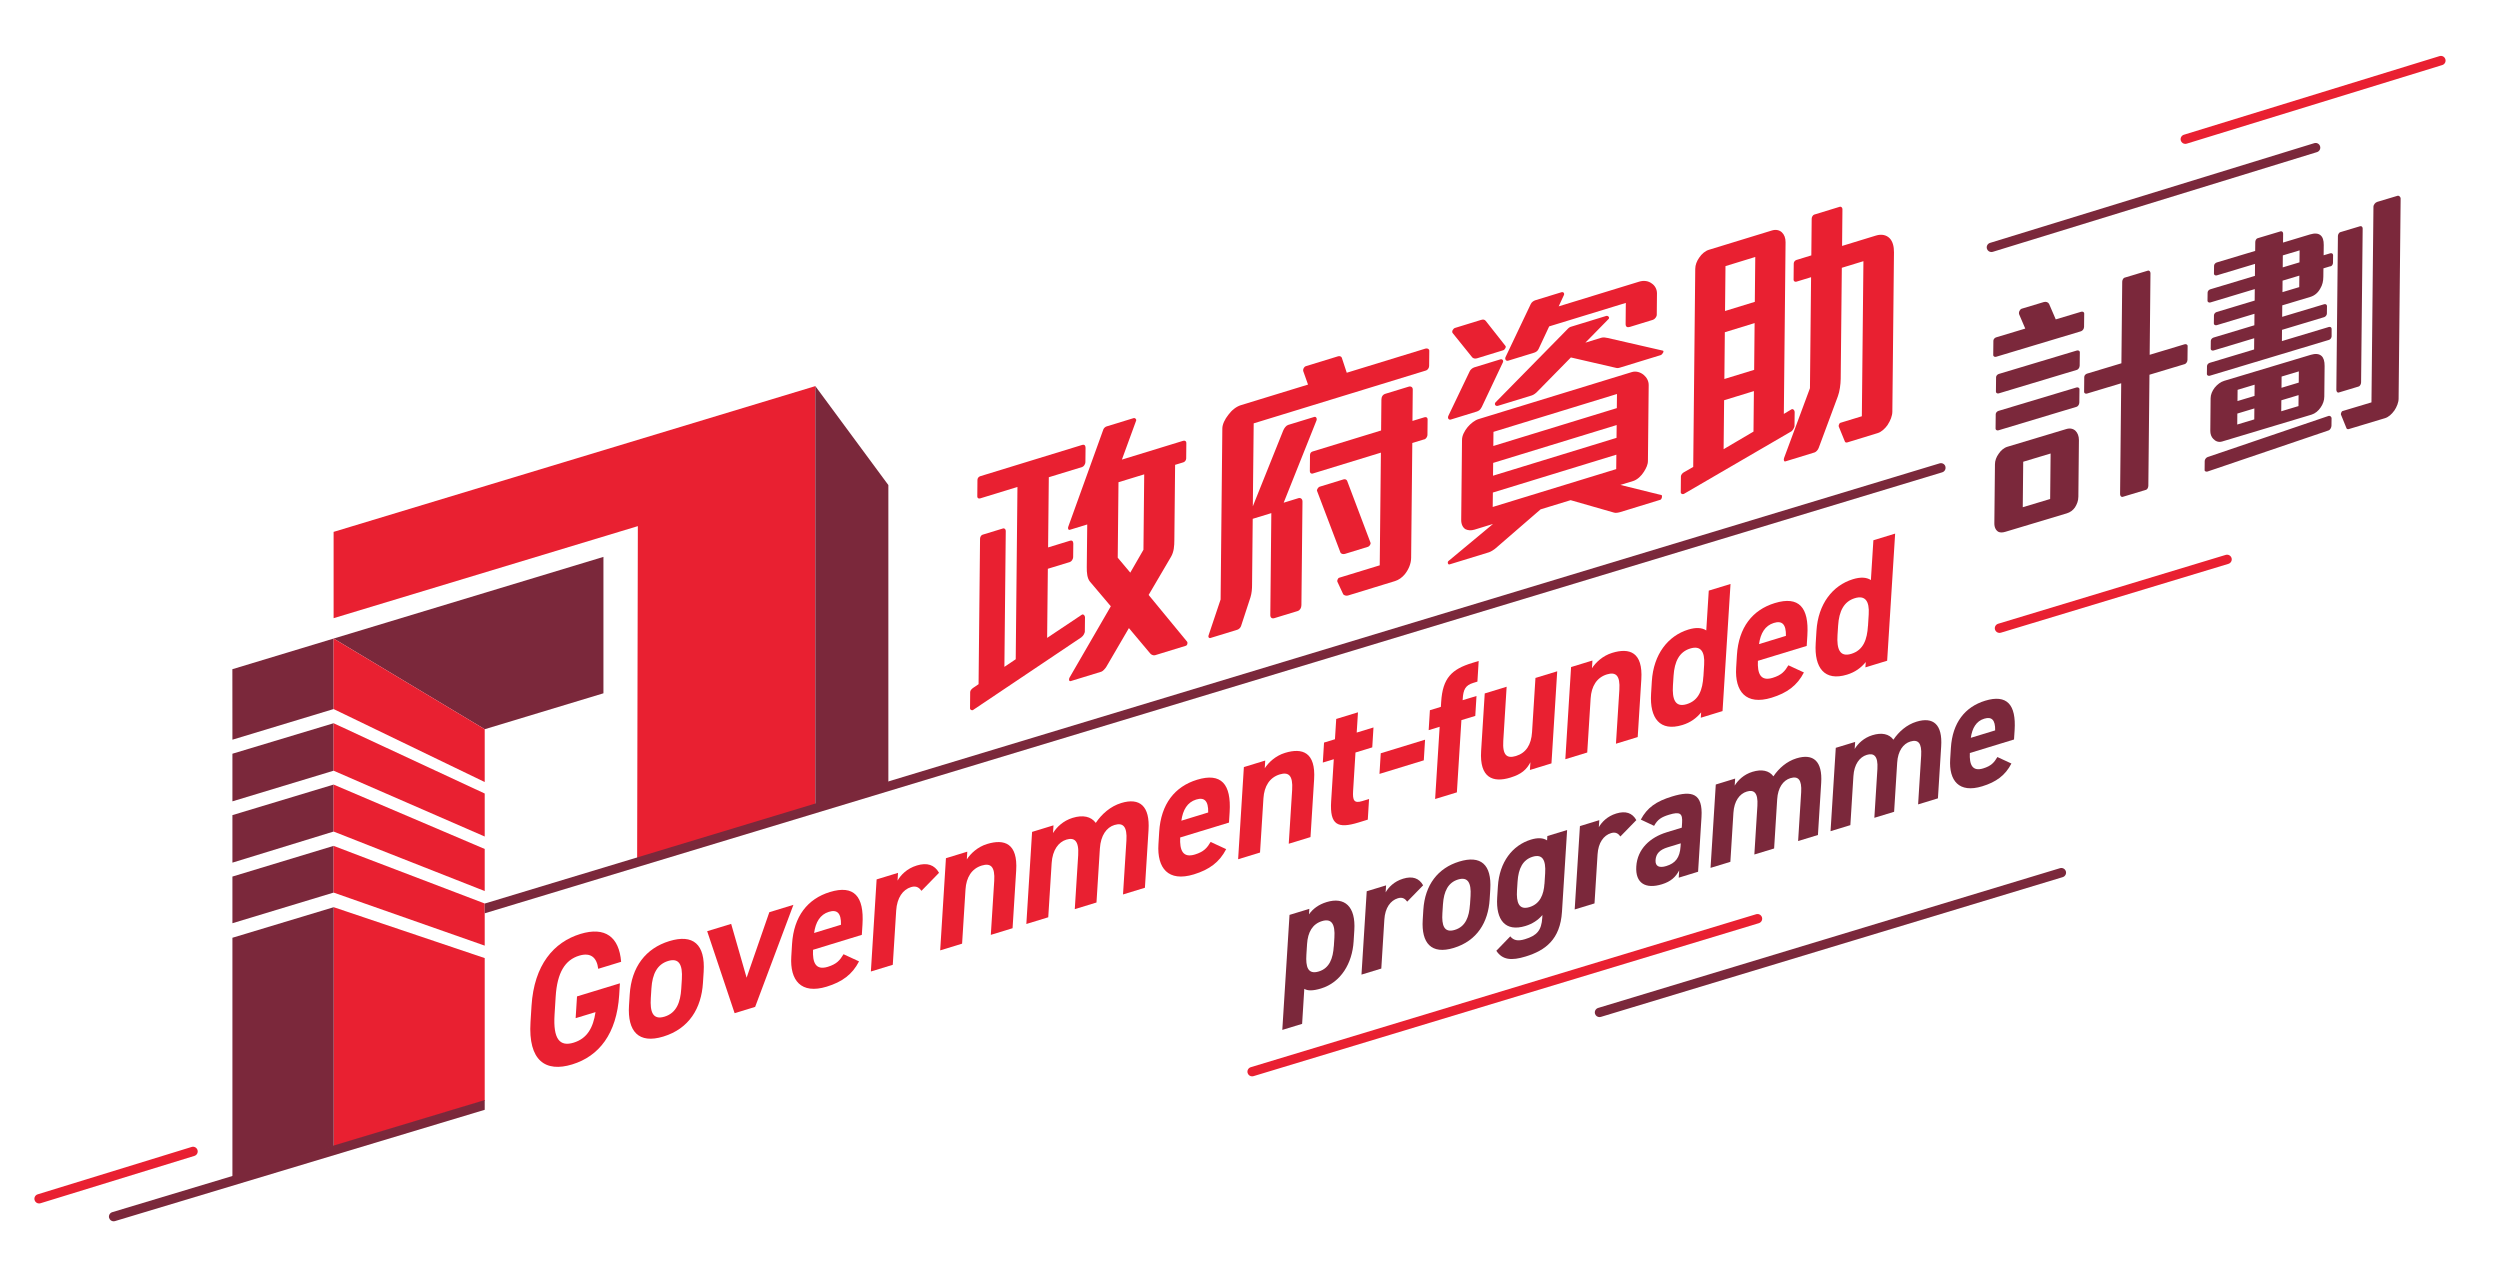 <?xml version="1.0" encoding="UTF-8"?>
<svg xmlns="http://www.w3.org/2000/svg" id="Layer_1" viewBox="0 0 491.89 248.78">
  <defs>
    <style>
      .cls-1 {
        fill: #e92031;
      }

      .cls-2 {
        fill: #7b283b;
      }
    </style>
  </defs>
  <g>
    <polygon class="cls-2" points="65.64 125.64 65.64 125.64 65.64 125.64 95.37 143.48 118.73 136.41 118.73 109.57 65.64 125.64"></polygon>
    <polygon class="cls-1" points="160.42 75.97 65.64 104.65 65.64 121.63 125.5 103.52 125.36 169.28 160.42 158.49 160.42 75.97"></polygon>
    <polygon class="cls-2" points="160.42 158.49 160.42 75.97 174.79 95.44 174.79 154.12 160.42 158.49"></polygon>
    <polygon class="cls-2" points="65.64 142.3 45.73 148.3 45.73 157.67 65.64 151.64 65.64 142.3"></polygon>
    <polygon class="cls-2" points="65.64 154.37 45.73 160.38 45.73 169.73 65.64 163.61 65.64 154.37"></polygon>
    <polygon class="cls-2" points="65.64 166.43 45.73 172.47 45.73 181.65 65.64 175.62 65.64 166.43"></polygon>
    <polygon class="cls-2" points="45.72 131.67 45.73 145.54 65.64 139.51 65.64 125.64 45.72 131.67"></polygon>
    <g>
      <polygon class="cls-1" points="65.64 175.62 95.37 186.06 95.37 177.77 65.64 166.43 65.64 175.62"></polygon>
      <polygon class="cls-1" points="65.64 163.61 95.37 175.32 95.37 167.04 65.64 154.37 65.64 163.61"></polygon>
      <polygon class="cls-1" points="65.64 151.64 95.37 164.59 95.37 156.13 65.64 142.3 65.64 151.64"></polygon>
      <polygon class="cls-1" points="95.37 143.48 65.64 125.64 65.64 139.51 95.37 153.87 95.37 143.48"></polygon>
      <polygon class="cls-1" points="65.64 178.49 65.64 225.55 95.37 216.59 95.37 188.51 65.64 178.49"></polygon>
    </g>
    <polyline class="cls-2" points="65.65 225.55 65.65 178.5 45.73 184.51 45.73 231.66"></polyline>
  </g>
  <path class="cls-2" d="M382.77,91.78c-.14-.48-.66-.76-1.14-.61L95.37,177.78v1.92l286.78-86.77c.48-.15.76-.66.61-1.15Z"></path>
  <path class="cls-2" d="M21.48,239.65c.12.4.48.65.88.65.09,0,.18-.01.26-.04l72.75-21.9v-1.92l-73.28,22.06c-.49.15-.76.66-.62,1.14Z"></path>
  <g>
    <g>
      <path class="cls-1" d="M212.83,125.35l-21.35,14.33c-.24.18-.63-.03-.62-.3l.03-3.22c0-.33.34-.65.63-.85l1.02-.69.29-28.61c0-.33.2-.71.49-.8l4.05-1.24c.24-.07.53.16.52.49l-.27,26.75,2.23-1.5.34-33.9-7.33,2.25c-.29.09-.58-.04-.57-.37l.03-3.28c0-.33.25-.62.54-.71l20.11-6.17c.34-.1.62.08.62.57l-.03,2.78c0,.49-.35.92-.64,1.01l-6.56,2.01-.14,13.81,4.34-1.33c.34-.1.62.08.62.57l-.03,2.62c0,.49-.35.92-.64,1.01l-4.34,1.33-.14,13.6,6.78-4.53c.34-.27.67.18.67.45l-.03,2.73c.04.37-.35,1.03-.64,1.17ZM233.29,127.07l-6.03,1.85c-.29.09-.77-.09-.96-.36l-4.18-4.98-4.45,7.63c-.2.33-.68.86-.97.95l-6.03,1.85c-.34.1-.43-.36-.23-.69l8.12-14.03-4.13-4.88c-.52-.66-.61-1.72-.6-2.81l.09-8.41-3.42,1.05c-.29.09-.43-.25-.33-.55l6.93-19.22c.1-.25.39-.5.63-.57l5.31-1.63c.29-.09.57.21.52.44l-2.82,7.72,12.06-3.7c.34-.1.62.08.62.41l-.03,3.06c0,.33-.25.67-.54.76l-1.64.5-.15,14.85c-.01,1.09-.07,2.25-.66,3.25l-4.4,7.5,7.55,9.17c.19.21.09.74-.25.84ZM225.13,93.33l-5.06,1.55-.15,14.85,2.47,2.94,2.59-4.5.15-14.85Z"></path>
      <path class="cls-1" d="M280.57,72.9l-33.9,10.4-.17,16.32,5.97-14.89c.2-.5.59-1,.97-1.12l5.16-1.58c.34-.1.57.31.43.69l-6.46,16.19,2.89-.89c.43-.13.82.13.81.68l-.21,20.37c0,.55-.3,1.02-.73,1.15l-4.58,1.4c-.53.16-.82-.13-.81-.62l.2-20.04-3.66,1.12-.13,12.99c0,.82-.06,1.6-.31,2.44l-1.84,5.62c-.1.36-.44.68-.73.77l-5.31,1.63c-.29.09-.48-.18-.38-.48l2.38-7.1.34-33.63c0-.82.5-1.84,1.18-2.7.68-.92,1.56-1.62,2.47-1.9l13.21-4.05-.94-2.65c-.09-.41.15-.86.54-.98l6.32-1.94c.29-.09.63.03.72.27l.98,2.97,15.48-4.75c.39-.12.77.09.76.42l-.03,3c0,.38-.3.8-.63.9ZM280.24,86.44l-2.36.72-.23,22.6c-.01,1.15-.5,2.28-1.23,3.21-.54.66-1.21,1.13-1.94,1.36l-9.26,2.84c-.34.1-.82-.02-.96-.3l-1.13-2.43c-.09-.13.1-.69.34-.76l8-2.45.23-22.17-13.41,4.11c-.34.1-.58-.15-.57-.48l.03-3.16c0-.33.2-.61.49-.69l13.5-4.14.06-6.06c0-.55.25-1,.78-1.16l4.58-1.4c.43-.13.82.08.81.57l-.06,6.17,2.36-.72c.34-.1.62.03.62.46l-.03,2.95c0,.49-.34.87-.63.96ZM269.11,107.6l-4.48,1.38c-.39.12-.82-.02-.91-.32l-4.59-12.09c-.09-.19.25-.73.49-.8l4.73-1.45c.29-.09.62.02.72.32l4.59,12.15c.09.3-.25.73-.54.82Z"></path>
      <path class="cls-1" d="M326.7,98.33l-7.85,2.41c-.33.1-.95.24-1.27.12l-8.55-2.45-5.91,1.81-8.98,7.77c-.19.17-.85.58-1.19.68l-7.75,2.38c-.33.1-.47-.5-.18-.69l8.74-7.27-3.64,1.12c-.71.22-1.32.14-1.79-.09-.51-.32-.84-.97-.83-1.83l.16-15.74c0-.86.49-1.75,1.11-2.53.62-.72,1.43-1.35,2.14-1.56l30.16-9.25c.8-.25,1.7.01,2.35.56.56.47.98,1.19.97,2l-.15,14.88c0,.8-.34,1.44-.78,2.16-.53.86-1.34,1.58-2.09,1.82l-2.55.78,8.08,2c.23.04.09.83-.2.91ZM291.5,80.15c-.24.5-.57.71-.95.83l-5.1,1.57c-.38.12-.71-.26-.46-.76l4.19-8.75c.14-.31.52-.64.9-.76l5.15-1.58c.33-.1.66.22.47.6l-4.19,8.86ZM295.76,68.92l-5.15,1.58c-.38.12-.75.02-.94-.19l-3.86-4.79c-.23-.3.1-.89.48-1l5.1-1.57c.38-.12.71-.11.94.19l3.86,4.9c.23.2-.1.78-.43.88ZM318.03,89.46l-24.3,7.45-.03,2.84,24.3-7.45.03-2.84ZM318.09,83.63l-24.3,7.45-.03,2.52,24.3-7.45.03-2.52ZM318.15,77.52l-24.3,7.45-.03,2.78,24.3-7.45.03-2.78ZM326.76,69.87l-7.99,2.45c-.38.12-.57.12-.85.05l-8.84-2.04-6.52,6.64c-.33.37-.81.73-1.19.84l-6.62,2.03c-.57.17-.8-.4-.46-.71l13.81-14.05c.24-.23.57-.66.9-.76l7.04-2.16c.33-.1.75.3.46.6l-4.57,4.66,3.12-.96c.43-.13.85-.05,1.27.04l10.86,2.49c.33.06-.1.78-.43.88ZM325.28,62.91l-4.59,1.41c-.52.16-.85,0-.84-.6l.04-4.12-15.08,4.62-2.07,4.42c-.19.43-.53.64-.9.76l-5.11,1.57c-.38.12-.7-.26-.51-.7l4.96-10.43c.15-.36.57-.66.9-.76l5.15-1.58c.38-.12.66.23.46.6l-1.01,2.18,15.83-4.86c.95-.29,1.84-.14,2.49.36.61.4,1.02,1.13,1.02,1.93l-.04,4.23c0,.37-.39.87-.72.97Z"></path>
      <path class="cls-1" d="M352.45,84.88l-21.14,12.3c-.24.13-.61-.03-.61-.29l.03-3.16c0-.32.34-.69.62-.83l1.8-1.03.4-38.97c0-.75.3-1.53.78-2.21.48-.73,1.19-1.33,1.9-1.54l12.43-3.81c.76-.23,1.46-.07,1.93.37.47.44.74,1.11.73,1.96l-.34,33.77,1.47-.88c.33-.21.66.17.66.49l-.03,2.68c.04.31-.34.96-.62,1.15ZM345.09,76.95l-5.86,1.8-.1,9.63,5.88-3.46.08-7.98ZM345.23,63.57l-5.86,1.8-.09,9.2,5.86-1.8.09-9.2ZM345.36,50.56l-5.86,1.8-.09,8.83,5.86-1.8.09-8.83ZM371.41,83.6c-.53.75-1.24,1.39-1.95,1.61l-6,1.84c-.24.07-.42-.03-.47-.18l-1.2-2.94c-.09-.13.1-.67.29-.73l4.25-1.3.31-30.51-4.25,1.3-.22,21.84c-.01,1.07-.21,2.52-.55,3.42l-3.78,10.18c-.15.42-.53.8-.81.89l-5.77,1.77c-.24.07-.37-.31-.23-.68l5.09-13.73.22-21.84-2.88.88c-.28.09-.56-.09-.56-.36l.03-3.21c0-.32.24-.61.53-.7l2.93-.9.07-7.23c0-.32.24-.71.48-.79l5.06-1.55c.24-.07.52.16.51.48l-.07,7.23,6.66-2.04c1.13-.35,2.07-.1,2.68.51.61.61.88,1.6.87,2.78l-.32,31.36c0,.8-.39,1.78-.92,2.58Z"></path>
    </g>
    <g>
      <g>
        <path class="cls-2" d="M409.48,65.17l-16.74,5.03c-.26.08-.56-.08-.56-.32l.03-2.85c0-.29.27-.57.53-.65l5.74-1.73-1.19-2.78c-.17-.44.14-1.02.49-1.13l4.35-1.31c.43-.13.87.03,1.04.37l1.31,3.04,5-1.5c.3-.09.61.06.6.36l-.03,2.6c0,.44-.31.78-.57.86ZM408.26,99.84c-.4.56-.92.96-1.62,1.17l-12.09,3.63c-.57.17-1.04.17-1.39-.02-.47-.3-.77-.85-.76-1.68l.12-11.6c0-.69.27-1.41.71-2.03.44-.67,1.05-1.2,1.75-1.41l11.61-3.49c.7-.21,1.34-.06,1.77.35.43.41.68,1.07.68,1.81l-.11,11.16c0,.79-.28,1.5-.67,2.11ZM408.55,80.05l-15.35,4.62c-.26.08-.56-.08-.56-.32l.03-2.85c0-.29.27-.57.53-.65l15.35-4.61c.3-.09.61.06.6.36l-.03,2.6c0,.44-.31.78-.57.86ZM408.62,72.78l-15.35,4.62c-.26.08-.56-.07-.56-.32l.03-2.85c0-.3.27-.57.53-.65l15.35-4.61c.3-.09.61.06.6.36l-.03,2.6c0,.44-.31.78-.57.86ZM403.47,89.23l-5.39,1.62-.09,8.95,5.39-1.62.09-8.95ZM429.83,71.65l-6.91,2.08-.22,21.82c0,.34-.18.74-.44.82l-4.61,1.39c-.3.09-.52-.24-.51-.53l.22-21.82-6.74,2.03c-.26.08-.56-.07-.56-.32l.03-2.95c0-.29.27-.57.53-.65l6.78-2.04.16-16.07c0-.3.22-.71.44-.77l4.65-1.4c.22-.06.47.2.47.5l-.16,16.07,6.87-2.07c.3-.09.61.06.6.36l-.03,2.7c0,.44-.31.78-.57.86Z"></path>
        <path class="cls-2" d="M458.21,84.67l-23.88,8.11c-.22.07-.56-.03-.56-.27l.02-1.82c0-.3.31-.68.57-.76l23.79-8.09c.3-.09.61.16.6.46l-.02,1.47c0,.34-.27.82-.53.89ZM458.54,52.38l-1.39.42-.02,1.67c0,.84-.19,1.63-.59,2.28-.44.82-1.1,1.41-1.97,1.67l-5.52,1.66-.02,2.26,8.26-2.48c.3-.09.56.08.56.37l-.02,1.47c0,.3-.27.62-.53.7l-8.3,2.5-.02,2.21,9.22-2.77c.31-.09.56.07.56.37v1.47c-.02.3-.24.61-.5.69l-23.48,7.06c-.26.08-.56-.08-.56-.32l.02-1.57c0-.3.27-.57.53-.65l8.74-2.63.02-2.21-8,2.41c-.26.08-.56-.07-.56-.32l.02-1.57c0-.29.27-.57.53-.65l8.04-2.42.02-2.26-7.43,2.24c-.26.08-.56-.08-.56-.32l.02-1.62c0-.3.27-.57.53-.65l7.48-2.25.02-2.26-8.74,2.63c-.26.08-.56-.08-.56-.32l.02-1.62c0-.3.26-.57.53-.65l8.78-2.64.02-2.36-7.52,2.26c-.26.08-.56-.07-.56-.32l.02-1.57c0-.3.27-.57.53-.65l7.56-2.27.02-1.77c0-.3.22-.66.44-.72l4.57-1.37c.22-.06.48.15.47.45l-.02,1.77,5.3-1.6c.91-.27,1.61-.24,2.08.16.43.36.64.98.63,1.92l-.02,2.02,1.3-.39c.3-.09.56.08.56.37l-.02,1.52c0,.3-.22.61-.48.69ZM456.61,80.16c-.44.67-1.1,1.21-1.79,1.42l-17.61,5.29c-.7.21-1.3-.05-1.73-.51-.39-.37-.6-1-.59-1.59l.06-6.39c0-.74.32-1.47.8-2.1.53-.65,1.18-1.14,1.88-1.35l17.04-5.12c.83-.25,1.61-.24,2.12.24.39.37.6,1,.59,1.98l-.06,6c0,.74-.27,1.5-.71,2.13ZM443.56,80.36l-3.35,1.01-.02,2.16,3.35-1.01.02-2.16ZM443.61,75.69l-3.35,1.01-.02,2.21,3.35-1.01.02-2.21ZM452.26,77.74l-3.39,1.02-.02,2.16,3.39-1.02.02-2.16ZM452.31,73.07l-3.39,1.02-.02,2.21,3.39-1.02.02-2.21ZM452.41,54.23l-3.3.99-.02,2.26,3.3-.99.02-2.26ZM452.46,49.26l-3.3.99-.02,2.36,3.3-.99.02-2.36ZM464.07,76.05l-3.91,1.18c-.3.09-.47-.25-.47-.54l.31-30.28c0-.25.22-.66.44-.72l3.96-1.19c.22-.06.48.15.47.45l-.31,30.28c0,.34-.22.75-.49.83ZM471.08,80.8c-.48.69-1.14,1.27-1.79,1.47l-7.17,2.16c-.17.05-.39-.03-.43-.16l-1.1-2.71c-.04-.13.09-.61.31-.68l5.7-1.71.39-38.49c0-.39.36-.84.75-.96l4-1.2c.26-.08.6.21.6.55l-.4,39.37c0,.74-.36,1.63-.85,2.36Z"></path>
      </g>
      <path class="cls-2" d="M391.82,49.59c-.39,0-.76-.25-.88-.65-.15-.48.12-1,.61-1.15l63.79-19.62c.49-.15,1,.12,1.15.61.15.48-.12,1-.61,1.15l-63.79,19.62c-.09.03-.18.04-.27.04Z"></path>
      <path class="cls-1" d="M429.97,28.31c-.39,0-.76-.25-.88-.65-.15-.48.12-1,.61-1.15l50.29-15.47c.49-.15,1,.12,1.15.61.15.48-.12,1-.61,1.15l-50.29,15.47c-.09.03-.18.04-.27.04Z"></path>
    </g>
    <g>
      <path class="cls-2" d="M314.71,200.12c-.4,0-.76-.26-.88-.65-.15-.49.13-1,.61-1.15l90.88-27.5c.48-.15,1,.13,1.15.61.15.49-.13,1-.61,1.15l-90.88,27.5c-.09.03-.18.04-.27.04Z"></path>
      <path class="cls-1" d="M246.36,211.78c-.4,0-.76-.26-.88-.65-.15-.49.13-1,.61-1.15l99.44-30.1c.49-.15,1,.13,1.15.61.15.49-.13,1-.61,1.15l-99.44,30.1c-.09.03-.18.04-.27.04Z"></path>
      <path class="cls-1" d="M7.69,236.79c-.39,0-.76-.25-.88-.65-.15-.49.12-1,.61-1.15l30.29-9.32c.49-.15,1,.12,1.15.61.15.49-.12,1-.61,1.15l-30.29,9.32c-.09.03-.18.04-.27.04Z"></path>
      <path class="cls-1" d="M393.41,124.53c-.4,0-.76-.26-.88-.65-.15-.49.13-1,.61-1.15l44.78-13.55c.48-.15,1,.13,1.15.61.15.49-.13,1-.61,1.15l-44.78,13.55c-.09.03-.18.04-.27.04Z"></path>
    </g>
    <g>
      <path class="cls-2" d="M266.33,185.26c-.27,4.26-2.48,8.03-6.41,9.23-1.59.48-2.63.48-3.29.07l-.43,6.89-3.9,1.19,1.42-22.63,3.9-1.19-.07,1.08c.79-1.11,1.92-1.94,3.47-2.41,3.54-1.08,5.75.85,5.45,5.54l-.14,2.23ZM262.44,186.19l.11-1.71c.16-2.62-.51-3.83-2.43-3.25-1.86.57-2.8,2.14-2.95,4.54l-.13,2.07c-.15,2.36.26,3.97,2.45,3.3,2.1-.64,2.79-2.59,2.94-4.95Z"></path>
      <path class="cls-2" d="M276.87,177.4c-.36-.5-.87-.96-1.84-.66-1.46.45-2.51,1.89-2.65,4.19l-.6,9.64-3.9,1.19,1.03-16.4,3.81-1.16-.09,1.38c.57-.98,1.63-2.14,3.43-2.69,1.83-.56,3.15-.13,3.95,1.3l-3.13,3.21Z"></path>
      <path class="cls-2" d="M293.1,176.95c-.28,4.49-2.45,8.15-7.06,9.56-4.42,1.35-6.4-.94-6.11-5.53l.12-1.97c.31-4.92,2.88-8.21,7.05-9.49,4.24-1.3,6.42.55,6.12,5.46l-.12,1.97ZM289.23,178l.11-1.71c.16-2.62-.54-3.82-2.46-3.24-1.92.59-2.8,2.27-2.97,4.9l-.11,1.71c-.15,2.36.29,3.96,2.45,3.3,2.13-.65,2.82-2.6,2.97-4.96Z"></path>
      <path class="cls-2" d="M304.47,164.49l3.87-1.18-1.01,16.07c-.34,5.48-3.29,7.63-7.13,8.81-2.83.87-4.59.69-5.79-1.12l2.75-2.84c.61.78,1.46,1,2.89.56,2.32-.71,3.25-1.7,3.4-4.22l.03-.53c-.87,1.01-1.96,1.73-3.33,2.15-3.99,1.22-5.84-1.2-5.57-5.57l.14-2.23c.3-4.79,2.87-8.08,6.49-9.19,1.37-.42,2.41-.35,3.19.15l.05-.85ZM303.89,173.87l.13-2.06c.16-2.62-.54-3.82-2.46-3.24-1.92.59-2.8,2.27-2.97,4.9l-.11,1.71c-.15,2.36.35,3.94,2.45,3.3,2.07-.63,2.81-2.44,2.95-4.6Z"></path>
      <path class="cls-2" d="M318.82,164.58c-.36-.5-.87-.96-1.84-.66-1.46.45-2.51,1.89-2.65,4.19l-.6,9.64-3.9,1.19,1.03-16.4,3.81-1.17-.09,1.38c.57-.98,1.63-2.14,3.43-2.69,1.83-.56,3.15-.13,3.95,1.3l-3.13,3.21Z"></path>
      <path class="cls-2" d="M327.88,163.77l3.02-.92.06-.95c.12-1.84-.37-2.27-2.56-1.6-1.49.46-2.24.91-2.95,2.19l-2.61-1.23c1.25-2.35,3.01-3.59,6.15-4.55,3.93-1.2,6.08-.63,5.79,4.05l-.67,10.76-3.81,1.17.09-1.44c-.68,1.3-1.63,2.2-3.4,2.74-3.17.97-5.25-.16-5.04-3.51.22-3.47,2.75-5.73,5.95-6.71ZM330.7,165.93l-2.56.78c-1.58.48-2.32,1.26-2.4,2.53-.08,1.25.77,1.57,2.11,1.16,1.77-.54,2.67-1.62,2.81-3.85l.04-.62Z"></path>
      <path class="cls-2" d="M349.05,166.95l-3.87,1.18.6-9.61c.16-2.62-.73-3.19-2.1-2.77-1.4.43-2.48,1.85-2.62,4.18l-.6,9.64-3.9,1.19,1.03-16.4,3.81-1.17-.09,1.38c.63-1.03,1.78-2.19,3.49-2.71,1.83-.56,3.28-.26,4.13.89,1.06-1.58,2.61-2.95,4.53-3.54,3.32-1.02,5.14.55,4.87,4.82l-.64,10.26-3.9,1.19.6-9.61c.15-2.46-.58-3.23-2.13-2.76-1.4.43-2.45,1.84-2.59,4.17l-.6,9.64Z"></path>
      <path class="cls-2" d="M372.66,159.73l-3.87,1.18.6-9.61c.16-2.62-.73-3.19-2.1-2.77-1.4.43-2.48,1.85-2.62,4.18l-.6,9.64-3.9,1.19,1.03-16.4,3.81-1.16-.09,1.38c.63-1.03,1.78-2.19,3.49-2.71,1.83-.56,3.28-.26,4.13.89,1.06-1.58,2.61-2.95,4.53-3.54,3.32-1.02,5.14.55,4.87,4.82l-.64,10.26-3.9,1.19.6-9.61c.15-2.46-.58-3.23-2.13-2.76-1.4.43-2.45,1.84-2.59,4.17l-.6,9.64Z"></path>
      <path class="cls-2" d="M395.76,150.22c-1.19,2.33-3.01,3.66-5.75,4.49-4.57,1.4-6.57-1.11-6.3-5.34l.14-2.23c.31-4.95,2.78-8.06,6.74-9.27,4.3-1.31,6.11.77,5.8,5.76l-.12,1.87-8.69,2.66c-.11,2.25.46,3.69,2.62,3.03,1.61-.49,2.17-1.18,2.8-2.24l2.76,1.28ZM387.77,145.17l4.79-1.46c.04-2.1-.7-2.75-2.16-2.3-1.56.47-2.36,1.85-2.63,3.76Z"></path>
    </g>
    <g>
      <path class="cls-1" d="M121.97,193.48l-.14,2.28c-.48,7.65-3.99,12.07-9.25,13.67-5.22,1.6-8.68-.69-8.2-8.34l.2-3.19c.51-8.08,4.39-12.54,9.61-14.14,4.88-1.49,7.63.58,8.02,5.48l-4.51,1.38c-.26-2.16-1.41-3.3-3.77-2.58-2.73.84-4.3,3.27-4.6,8.06l-.22,3.55c-.3,4.79,1.02,6.34,3.75,5.5,2.66-.81,3.85-2.92,4.31-6.01l-3.91,1.19.27-4.28,8.45-2.58Z"></path>
      <path class="cls-1" d="M138.31,193.39c-.31,4.97-2.71,9.01-7.8,10.56-4.88,1.49-7.07-1.04-6.75-6.11l.14-2.18c.34-5.44,3.18-9.08,7.79-10.49,4.68-1.43,7.1.6,6.76,6.04l-.14,2.18ZM134.04,194.55l.12-1.89c.18-2.9-.59-4.23-2.71-3.58-2.12.65-3.1,2.51-3.28,5.41l-.12,1.89c-.16,2.61.32,4.38,2.71,3.65,2.36-.72,3.12-2.87,3.28-5.48Z"></path>
      <path class="cls-1" d="M156.11,178.03l-7.53,20.08-4.04,1.24-5.4-16.13,4.72-1.44,3.04,10.59,4.47-12.89,4.75-1.45Z"></path>
      <path class="cls-1" d="M169.02,189.16c-1.32,2.57-3.32,4.04-6.36,4.97-5.05,1.54-7.26-1.23-6.97-5.91l.15-2.47c.34-5.47,3.07-8.9,7.45-10.24,4.75-1.45,6.75.85,6.41,6.36l-.13,2.07-9.6,2.94c-.12,2.49.5,4.08,2.9,3.35,1.78-.55,2.39-1.3,3.1-2.48l3.05,1.41ZM160.18,183.57l5.29-1.62c.05-2.32-.77-3.04-2.39-2.54-1.72.53-2.61,2.04-2.9,4.16Z"></path>
      <path class="cls-1" d="M181.3,175.27c-.4-.55-.96-1.06-2.04-.73-1.62.49-2.77,2.09-2.93,4.63l-.67,10.66-4.31,1.32,1.13-18.12,4.21-1.29-.09,1.52c.63-1.08,1.8-2.36,3.79-2.97,2.02-.62,3.48-.14,4.37,1.44l-3.46,3.55Z"></path>
      <path class="cls-1" d="M186.11,168.86l4.21-1.29-.09,1.52c.7-1.1,2.1-2.46,3.99-3.03,3.4-1.04,6.06-.14,5.72,5.22l-.71,11.35-4.28,1.31.67-10.62c.18-2.83-.7-3.55-2.45-3.02-1.99.61-3.05,2.32-3.2,4.71l-.67,10.66-4.31,1.32,1.13-18.12Z"></path>
      <path class="cls-1" d="M215.75,177.57l-4.28,1.31.67-10.62c.18-2.9-.8-3.52-2.32-3.06-1.55.47-2.74,2.04-2.9,4.62l-.67,10.66-4.31,1.32,1.13-18.12,4.21-1.29-.09,1.52c.7-1.14,1.97-2.41,3.85-2.99,2.02-.62,3.62-.29,4.56.99,1.17-1.74,2.88-3.26,5-3.91,3.67-1.12,5.68.61,5.38,5.32l-.71,11.35-4.31,1.32.67-10.62c.17-2.72-.64-3.57-2.35-3.05-1.55.47-2.7,2.03-2.87,4.61l-.67,10.66Z"></path>
      <path class="cls-1" d="M241.26,167.07c-1.32,2.57-3.32,4.04-6.36,4.97-5.05,1.54-7.26-1.23-6.97-5.91l.15-2.47c.34-5.47,3.07-8.9,7.45-10.24,4.75-1.45,6.75.85,6.41,6.36l-.13,2.07-9.6,2.93c-.12,2.49.5,4.08,2.9,3.35,1.78-.55,2.39-1.3,3.09-2.47l3.05,1.41ZM232.43,161.48l5.29-1.62c.05-2.32-.77-3.04-2.38-2.54-1.72.53-2.61,2.04-2.9,4.16Z"></path>
      <path class="cls-1" d="M244.73,150.93l4.21-1.29-.09,1.52c.7-1.1,2.1-2.46,3.99-3.03,3.4-1.04,6.06-.14,5.72,5.22l-.71,11.35-4.28,1.31.67-10.62c.18-2.83-.7-3.55-2.45-3.02-1.99.61-3.05,2.32-3.2,4.71l-.67,10.66-4.31,1.32,1.13-18.12Z"></path>
      <path class="cls-1" d="M260.5,146.11l2.16-.66.25-3.99,4.28-1.31-.25,3.99,3.3-1.01-.24,3.92-3.3,1.01-.47,7.58c-.11,1.81.18,2.47,1.76,1.99l1.38-.42-.25,4.06-1.82.56c-4.08,1.25-5.68.53-5.39-4.15l.52-8.3-2.16.66.24-3.92Z"></path>
      <path class="cls-1" d="M271.67,148.21l8.72-2.67-.25,4.06-8.72,2.67.25-4.06Z"></path>
      <path class="cls-1" d="M283.5,139.08l.06-.98c.29-4.68,2.05-6.43,6.13-7.67l1.25-.38-.25,4.06-.81.25c-1.58.48-1.97,1.35-2.08,3.16l-.02.25,2.73-.83-.24,3.92-2.73.83-.89,14.21-4.28,1.31.89-14.21-2.16.66.24-3.92,2.16-.66Z"></path>
      <path class="cls-1" d="M305.23,150.21l-4.21,1.29.1-1.52c-.78,1.45-1.73,2.34-3.95,3.02-3.4,1.04-6.09.08-5.75-5.25l.71-11.31,4.31-1.32-.66,10.62c-.18,2.86.7,3.55,2.49,3.01,1.99-.61,3.01-2.2,3.17-4.7l.67-10.66,4.28-1.31-1.13,18.12Z"></path>
      <path class="cls-1" d="M309.11,131.25l4.21-1.29-.09,1.52c.7-1.1,2.1-2.46,3.99-3.03,3.4-1.04,6.06-.14,5.72,5.22l-.71,11.35-4.28,1.31.67-10.62c.18-2.83-.7-3.55-2.45-3.02-1.99.61-3.05,2.32-3.2,4.71l-.67,10.66-4.31,1.32,1.13-18.12Z"></path>
      <path class="cls-1" d="M336.21,116.21l4.28-1.31-1.57,25.01-4.28,1.31.07-1.05c-.93,1.14-2.11,2-3.69,2.48-4.41,1.35-6.46-1.33-6.16-6.15l.15-2.47c.33-5.29,3.17-8.93,7.18-10.16,1.45-.44,2.64-.41,3.53.17l.49-7.83ZM335.16,133.06l.14-2.28c.17-2.65-.72-3.8-2.74-3.18-2.12.65-3.1,2.51-3.28,5.41l-.12,1.89c-.16,2.61.39,4.36,2.71,3.65,2.42-.74,3.12-2.87,3.28-5.48Z"></path>
      <path class="cls-1" d="M354.93,132.31c-1.32,2.57-3.32,4.04-6.36,4.97-5.05,1.54-7.26-1.23-6.97-5.91l.15-2.47c.34-5.47,3.07-8.9,7.45-10.24,4.75-1.45,6.75.85,6.41,6.36l-.13,2.07-9.6,2.93c-.12,2.49.5,4.08,2.9,3.35,1.79-.55,2.39-1.3,3.1-2.47l3.05,1.41ZM346.1,126.73l5.29-1.62c.05-2.32-.77-3.04-2.39-2.54-1.72.53-2.61,2.04-2.9,4.16Z"></path>
      <path class="cls-1" d="M368.6,106.3l4.28-1.31-1.57,25.01-4.28,1.31.07-1.05c-.93,1.14-2.11,2-3.69,2.48-4.41,1.35-6.46-1.33-6.16-6.15l.15-2.47c.33-5.29,3.17-8.93,7.18-10.16,1.45-.44,2.64-.41,3.53.17l.49-7.83ZM367.54,123.16l.14-2.28c.17-2.65-.72-3.8-2.74-3.18-2.12.65-3.1,2.51-3.28,5.41l-.12,1.89c-.16,2.61.39,4.36,2.71,3.65,2.42-.74,3.12-2.87,3.28-5.48Z"></path>
    </g>
  </g>
</svg>

